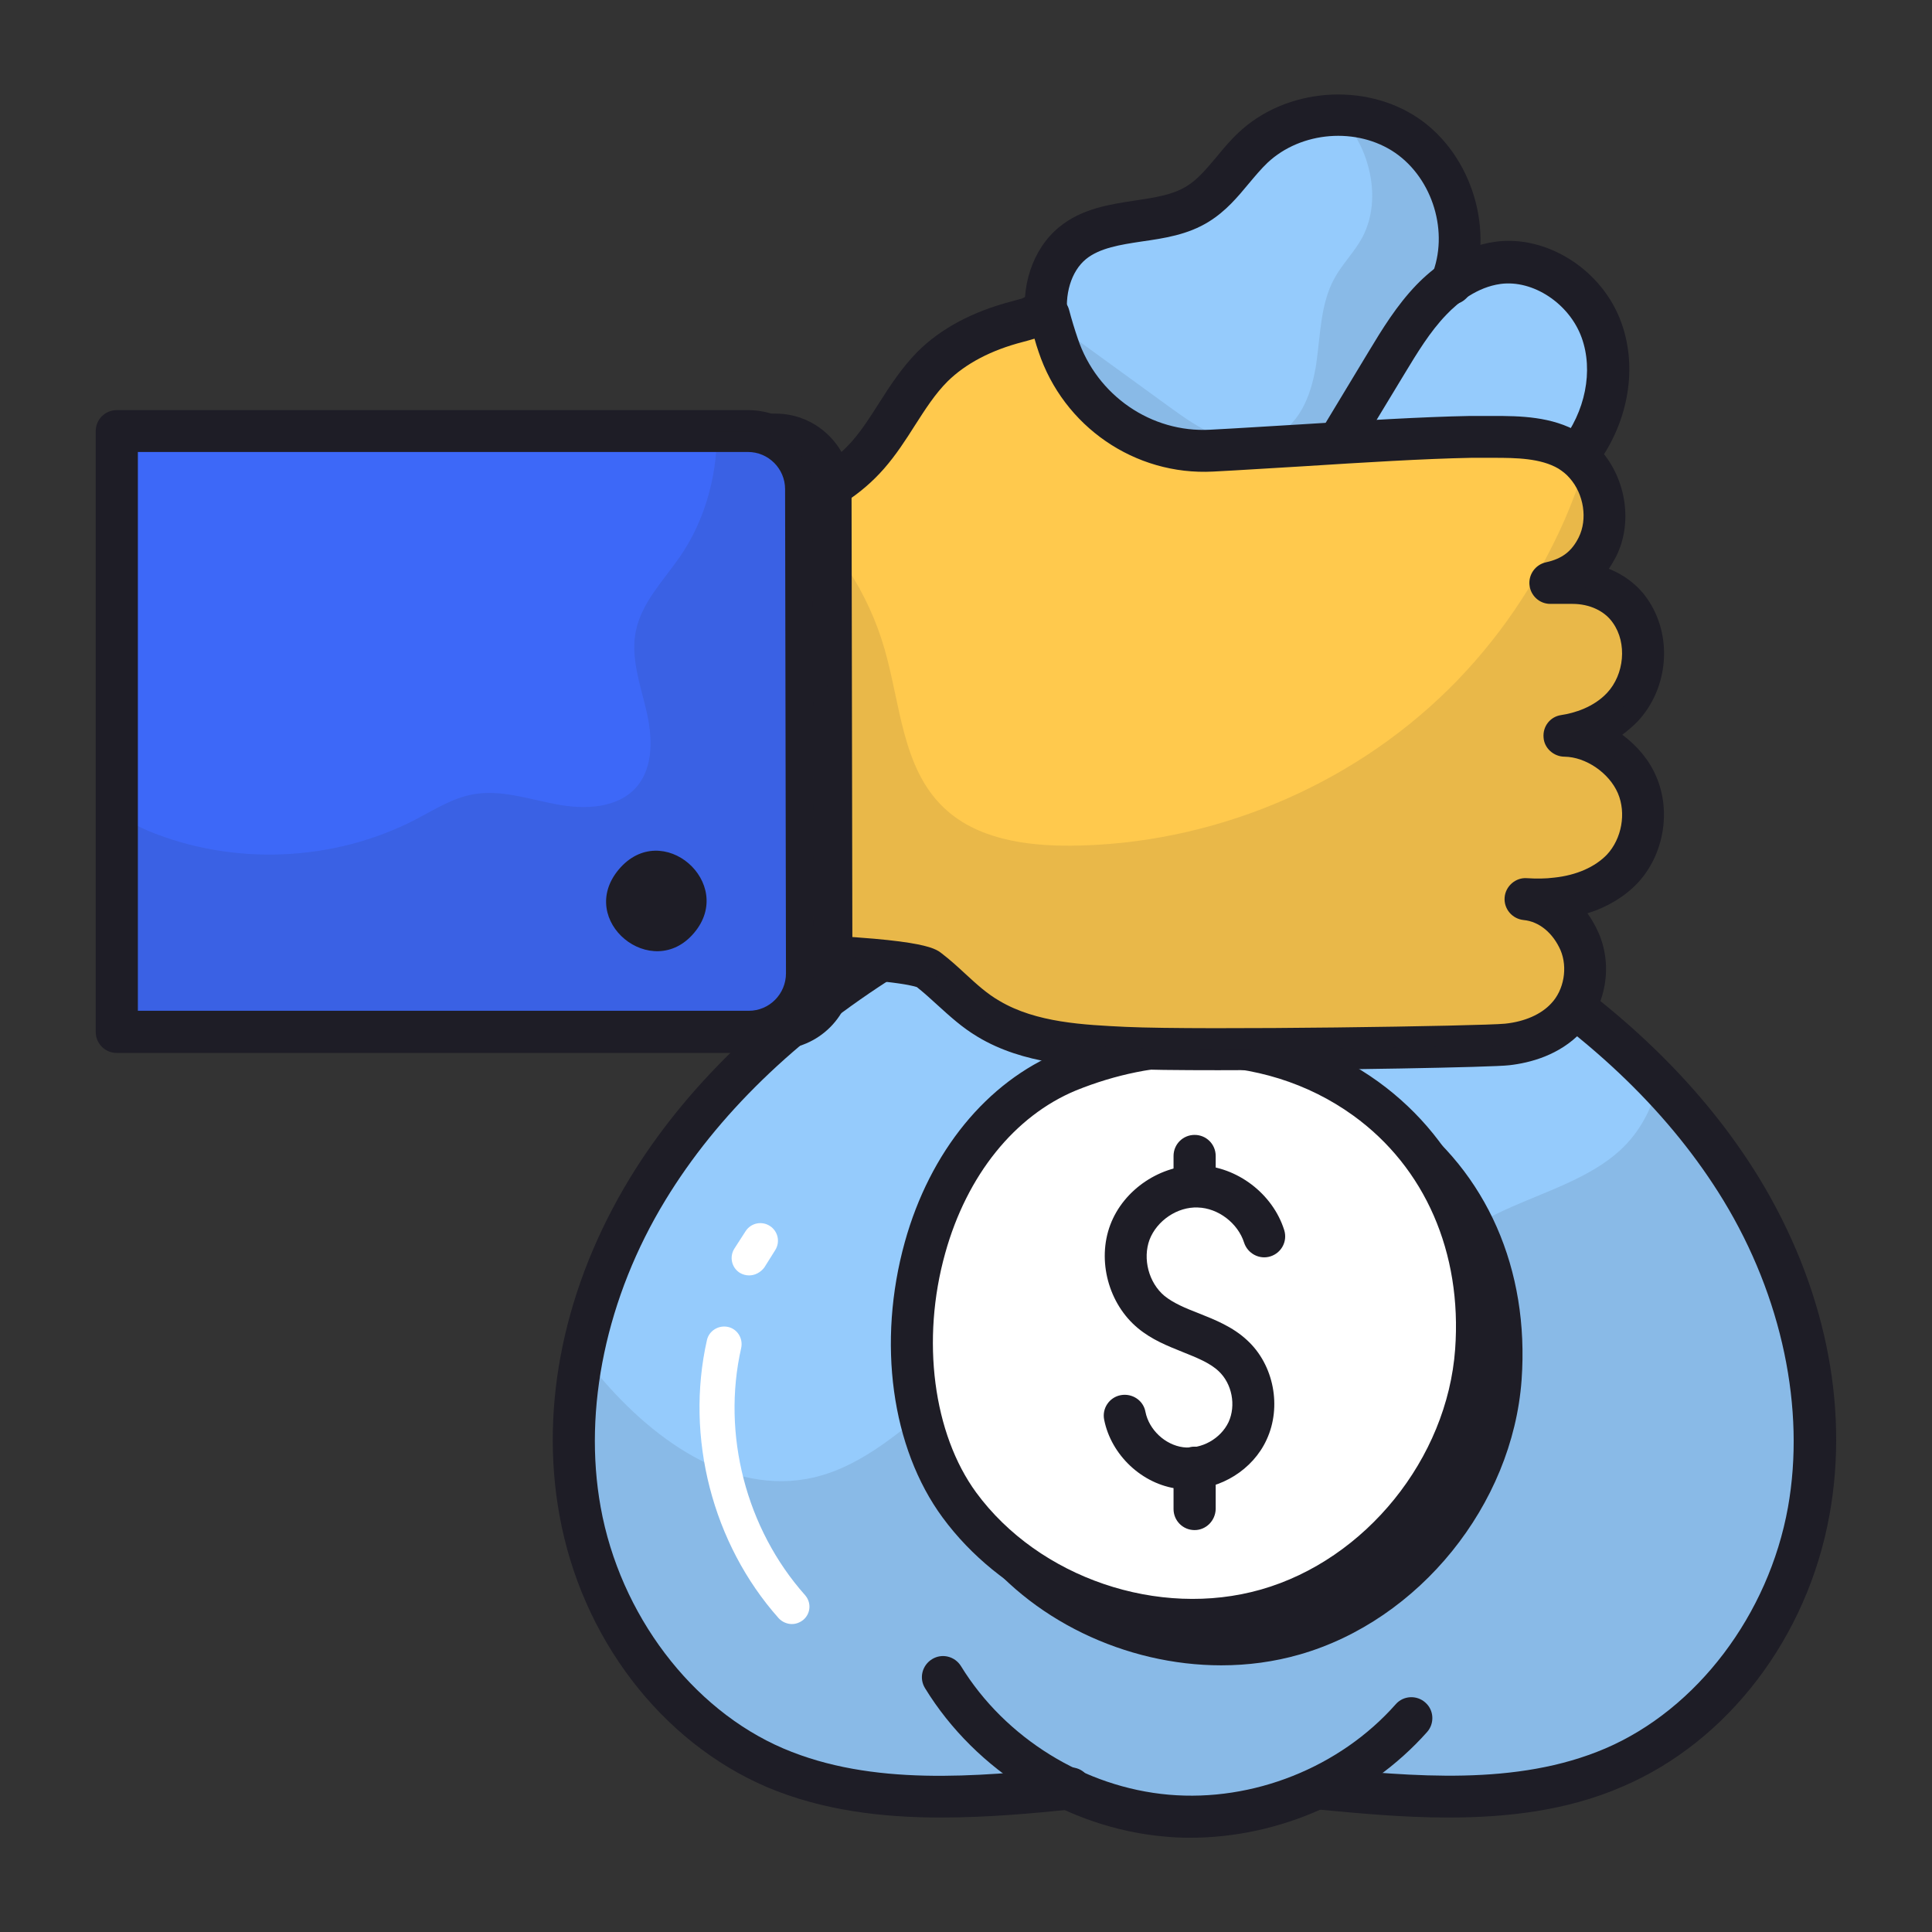 <svg id="Layer_1" enable-background="new 0 0 66 66" viewBox="0 0 66 66" xmlns="http://www.w3.org/2000/svg"><rect x="0" y="0" width="66" height="66" fill="#333333" stroke="none"/><g><g><path d="m61.42 51.47c-.68 3.76-3.15 7.27-6.67 8.77-3.14 1.34-6.7 1.04-10.09.71l.14-.1c-1.64.81-3.5 1.19-5.32 1.03-1.16-.1-2.31-.42-3.36-.92-3.37.32-6.9.61-10.01-.72-3.52-1.5-5.99-5-6.67-8.77-.31-1.75-.27-3.53.07-5.27.39-2.01 1.18-3.97 2.24-5.72 1.99-3.27 4.92-5.89 8.16-7.93 1.42-.9 2.91-1.69 4.2-2.77 1.28-1.08 2.59-13.41 2.89-15.06l7.21.14c.3 1.65 1.27 13.84 2.55 14.91 1.29 1.08 2.78 1.88 4.2 2.77 1.75 1.11 3.42 2.39 4.89 3.85 1.25 1.22 2.36 2.59 3.27 4.09 1.98 3.27 2.98 7.23 2.3 10.99z" fill="#95cbfc"/></g><g fill="#1e1d26"><path d="m44.23 55.95c3.88-1.11 6.86-4.82 7.15-8.85.57-7.97-6.93-12.45-13.94-9.55-5.41 2.24-6.82 10.61-3.72 14.83 2.34 3.17 6.74 4.65 10.51 3.57z"/><path d="m41.72 56.89c-3.26 0-6.55-1.55-8.47-4.16-1.73-2.35-2.22-5.92-1.27-9.31.85-3.06 2.76-5.4 5.24-6.43 3.72-1.54 7.73-1.16 10.74 1.01 2.83 2.04 4.29 5.37 4.02 9.14-.31 4.27-3.5 8.21-7.58 9.38-.87.25-1.77.37-2.68.37zm.1-19.63c-1.37 0-2.78.28-4.14.84-2.13.88-3.79 2.94-4.54 5.64-.84 3-.41 6.25 1.08 8.28 2.17 2.95 6.32 4.36 9.86 3.35 3.62-1.04 6.45-4.53 6.72-8.32.24-3.34-1.05-6.29-3.53-8.08-1.58-1.13-3.48-1.71-5.45-1.71z"/></g><g opacity=".1"><g><path d="m62.2 52.05c-.68 3.76-3.15 7.27-6.67 8.77-3.14 1.34-6.7 1.04-10.09.71l.14-.1c-1.64.81-3.5 1.19-5.32 1.03-1.16-.1-2.31-.42-3.36-.92-3.37.32-6.9.61-10.01-.72-3.52-1.5-5.99-5-6.67-8.77-.31-1.75-.27-3.53.07-5.27 1.89 2.33 4.64 4.36 7.52 3.69 3.35-.79 5.44-4.96 8.88-4.88 1.65.04 3.09 1.1 4.32 2.21 1.22 1.11 2.42 2.34 3.99 2.87s3.63.04 4.23-1.5c.66-1.72-.78-3.66-.31-5.43.69-2.59 4.43-2.63 6.41-4.43.68-.62 1.11-1.43 1.31-2.32 1.25 1.22 2.36 2.59 3.27 4.09 1.98 3.25 2.97 7.2 2.29 10.97z" fill="#1e1d26"/></g></g><g><path d="m43.28 54.99c3.88-1.11 6.86-4.82 7.15-8.85.57-7.97-6.93-12.45-13.94-9.55-5.41 2.24-6.82 10.61-3.72 14.83 2.34 3.17 6.73 4.65 10.51 3.57z" fill="#fff"/></g><g><path d="m40.77 56.05c-3.3 0-6.62-1.56-8.57-4.21-1.75-2.38-2.24-5.99-1.29-9.41.86-3.09 2.8-5.47 5.31-6.5 3.76-1.55 7.82-1.17 10.86 1.02 2.86 2.07 4.35 5.43 4.07 9.24-.31 4.32-3.54 8.31-7.67 9.49-.89.25-1.8.37-2.71.37zm.09-19.63c-1.35 0-2.74.28-4.1.83-2.1.87-3.73 2.9-4.47 5.56-.83 2.96-.41 6.17 1.06 8.18 2.14 2.91 6.23 4.31 9.73 3.31 3.57-1.02 6.36-4.47 6.63-8.21.24-3.3-1.03-6.21-3.48-7.98-1.55-1.12-3.42-1.69-5.37-1.69z" fill="#1e1d26"/></g><g><path d="m40.59 50.88c-.11 0-.22-.01-.34-.02-1.23-.15-2.29-1.15-2.53-2.36-.08-.39.18-.77.57-.84s.77.18.84.57c.12.61.67 1.13 1.29 1.21s1.28-.29 1.55-.86c.26-.57.12-1.31-.34-1.74-.31-.29-.75-.46-1.22-.65-.52-.21-1.06-.42-1.54-.82-1-.83-1.4-2.31-.94-3.53s1.74-2.06 3.03-2.03c1.3.04 2.52.97 2.91 2.21.12.38-.09.78-.47.9s-.78-.1-.9-.47c-.21-.66-.88-1.18-1.58-1.2-.7-.03-1.4.45-1.65 1.1-.24.65-.03 1.47.51 1.92.31.25.72.42 1.16.59.55.22 1.17.46 1.67.93.91.84 1.18 2.27.66 3.39-.47 1.03-1.57 1.7-2.68 1.7z" fill="#1e1d26"/></g><g><path d="m40.81 41.21c-.4 0-.72-.32-.72-.72v-1c0-.4.32-.72.72-.72s.72.32.72.72v1c-.01.4-.33.72-.72.72z" fill="#1e1d26"/></g><g><path d="m40.81 52.27c-.4 0-.72-.32-.72-.72v-1.41c0-.4.32-.72.72-.72s.72.32.72.72v1.41c-.01.4-.33.72-.72.72z" fill="#1e1d26"/></g><g><path d="m32.14 62.09c-2 0-4.05-.24-5.94-1.04-3.62-1.55-6.34-5.11-7.09-9.3-.68-3.76.18-7.84 2.4-11.49 1.88-3.09 4.71-5.84 8.39-8.16.37-.23.75-.46 1.12-.69 1.07-.65 2.09-1.26 3-2.03.83-.89 1.96-9.49 2.33-12.32.15-1.13.26-1.95.32-2.32.07-.39.44-.65.83-.58s.65.44.58.83c-.06.33-.17 1.18-.31 2.25-1.2 9.12-1.91 12.46-2.83 13.23-1 .84-2.1 1.51-3.18 2.16-.37.22-.74.45-1.1.67-3.49 2.2-6.16 4.79-7.93 7.7-2.01 3.3-2.82 7.12-2.21 10.49.66 3.66 3.11 6.9 6.24 8.24 3.04 1.3 6.6.96 9.74.65.4-.04.75.25.78.65.04.39-.25.75-.65.78-1.37.14-2.91.28-4.49.28z" fill="#1e1d26"/></g><g><path d="m49.47 62.09c-1.58 0-3.11-.15-4.5-.28-.39-.04-.68-.39-.65-.78.04-.4.38-.68.78-.65 3.14.3 6.7.65 9.74-.65 3.13-1.34 5.58-4.57 6.24-8.24.6-3.36-.2-7.19-2.21-10.49-1.77-2.9-4.43-5.49-7.93-7.7-.36-.23-.73-.45-1.1-.68-1.07-.65-2.18-1.32-3.18-2.16-1.01-.85-1.63-4.93-2.47-12.65-.14-1.29-.25-2.31-.32-2.69-.07-.39.19-.76.58-.83s.76.19.83.58c.08.42.19 1.42.34 2.79.33 2.97 1.19 10.85 1.98 11.72.9.75 1.91 1.37 2.99 2.02.38.23.75.46 1.12.69 3.68 2.32 6.5 5.07 8.39 8.16 2.22 3.65 3.08 7.73 2.4 11.49-.75 4.19-3.47 7.76-7.09 9.3-1.89.82-3.94 1.05-5.94 1.05z" fill="#1e1d26"/></g><g><path d="m40.67 62.78c-.29 0-.59-.01-.88-.04-3.31-.29-6.45-2.23-8.19-5.07-.21-.34-.1-.78.24-.99s.78-.1.99.24c1.51 2.46 4.23 4.14 7.1 4.39s5.84-.93 7.75-3.09c.26-.3.72-.32 1.01-.06.3.26.32.72.06 1.01-2.02 2.27-5.05 3.61-8.08 3.61z" fill="#1e1d26"/></g><g><path d="m44.14 17.75c1.08-1.78 2.16-3.57 3.23-5.35.46-.75.92-1.52 1.53-2.15s1.39-1.14 2.27-1.26c1.51-.21 3.03.86 3.55 2.3.51 1.44.11 3.1-.84 4.3-.95 1.19-2.37 1.95-3.85 2.3-1.48.36-3.03.34-4.55.22" fill="#95cbfc"/></g><g><path d="m49.57 9.69c-1.78 6.1-3.91 10.95-8.06 8.36-1.73-1.17-3.25-2.65-4.47-4.34-.57-.79-1.09-1.66-1.26-2.62l-.01-.06c-.16-.98.1-2.08.87-2.72 1.17-.96 2.99-.55 4.28-1.34.77-.47 1.23-1.31 1.88-1.92.71-.67 1.67-1.04 2.64-1.1.92-.06 1.85.17 2.61.69 1.58 1.07 2.24 3.29 1.52 5.05z" fill="#95cbfc"/></g><g opacity=".1"><g><path d="m49.82 9.66c-.25.17-.48.37-.69.59-.61.64-1.07 1.4-1.53 2.15-1.08 1.78-2.15 3.56-3.23 5.35l1.34.35c-1.09.83-2.38.93-3.96-.06-1.73-1.17-3.25-2.65-4.47-4.34-.57-.79-1.09-1.66-1.26-2.62.25.15.48.32.72.49 1.06.77 2.12 1.54 3.18 2.31.54.39 1.09.79 1.72 1.02.62.23 1.35.28 1.95-.03.88-.45 1.24-1.51 1.38-2.48s.14-2.01.61-2.87c.27-.5.69-.91.96-1.41.41-.78.42-1.7.17-2.53-.12-.42-.32-.81-.56-1.17-.07-.12-.27-.29-.46-.47.92-.06 1.85.17 2.61.69 1.56 1.08 2.22 3.27 1.52 5.03z" fill="#1e1d26"/></g></g><g><path d="m47.24 18.9c-.66 0-1.27-.04-1.82-.08-.37-.03-.66-.34-.66-.71l-.01.01c-.21.34-.65.45-.99.24s-.45-.65-.24-.99l3.23-5.35c.47-.78.96-1.58 1.63-2.28.56-.58 1.48-1.31 2.69-1.48 1.78-.25 3.68.97 4.32 2.77.58 1.61.21 3.52-.95 4.99-.97 1.22-2.48 2.13-4.25 2.56-1.01.25-2.02.32-2.95.32zm-1.77-1.51h.06c1.8.15 3.13.08 4.32-.2 1.46-.35 2.69-1.08 3.46-2.05.85-1.07 1.13-2.48.72-3.61-.42-1.16-1.66-1.98-2.77-1.83-.8.11-1.45.63-1.85 1.05-.56.58-1 1.31-1.43 2.02l-2.84 4.69c.11-.04.22-.07.33-.07z" fill="#1e1d26"/></g><g><path d="m41.51 18.76c-.14 0-.28-.04-.4-.12-1.81-1.22-3.37-2.74-4.65-4.51-.55-.76-1.2-1.78-1.4-2.98-.22-1.34.21-2.64 1.12-3.39.78-.64 1.74-.78 2.6-.91.66-.1 1.28-.19 1.76-.49.38-.23.69-.61 1.02-1 .23-.28.47-.57.75-.83 1.62-1.53 4.32-1.74 6.16-.48 1.83 1.26 2.61 3.86 1.77 5.91-.15.37-.57.54-.94.39s-.54-.57-.39-.94c.6-1.46.04-3.3-1.25-4.19-1.3-.89-3.21-.74-4.36.34-.22.21-.42.45-.63.7-.39.47-.79.95-1.37 1.31-.72.45-1.53.57-2.3.68-.73.11-1.43.22-1.9.6-.51.42-.75 1.22-.62 2.05.15.9.69 1.74 1.14 2.37 1.18 1.63 2.62 3.03 4.29 4.16.33.22.41.67.19 1-.13.22-.36.33-.59.33z" fill="#1e1d26"/></g><g><g><path d="m55.92 26.83c.41.94.2 2.12-.51 2.87-.57.61-1.41.92-2.24 1.01-.35.04-.71.04-1.06.02.84.08 1.51.67 1.85 1.46.36.85.18 1.91-.46 2.59-.52.55-1.27.83-2.02.91s-10.42.24-13.07.11c-1.6-.07-3.27-.17-4.65-.99-.78-.46-1.34-1.13-2.04-1.68-.43-.34-3.57-.48-5.6-.54-1.01-.02-1.74-.03-1.74-.03l-.04-5.21-.06-8.82-.01-1.12c.07.01.14.02.21.04.65.1 1.3.07 1.94-.05.21-.04.41-.09.61-.16 1.01-.31 1.93-.89 2.62-1.69.82-.94 1.32-2.13 2.2-3.01.78-.78 1.83-1.26 2.91-1.54 1.08-.27-.03-.13 1.08-.22.1.35.2.69.31 1.03.75 2.24 2.88 3.72 5.24 3.6 2.94-.15 6.43-.42 8.85-.47h.78c.89 0 1.81.02 2.58.47.21.12.39.28.55.46.67.75.87 1.92.42 2.83-.32.64-.82 1.05-1.61 1.23h.76c.77 0 1.53.32 1.97.95.7.99.54 2.43-.27 3.3-.52.55-1.24.85-1.99.97h.02c1.03 0 2.07.73 2.47 1.68z" fill="#ffc94d"/></g></g><g><g><path d="m41.65 36.56c-1.38 0-2.57-.01-3.27-.05-1.52-.07-3.42-.15-4.98-1.09-.54-.32-.97-.72-1.39-1.1-.23-.21-.46-.42-.69-.6-.15-.05-1.02-.3-5.22-.42-1-.02-1.73-.03-1.73-.03-.39-.01-.71-.32-.71-.71l-.11-15.15c0-.22.09-.42.26-.56s.39-.19.6-.15l.08.01c.05.01.1.02.14.03.5.07 1.07.06 1.65-.06.16-.03.35-.08.52-.13.92-.29 1.71-.8 2.31-1.48.34-.39.62-.83.92-1.3.38-.6.78-1.21 1.31-1.75.8-.8 1.89-1.38 3.24-1.73.19-.05.28-.08.33-.09.12-.07.25-.11.38-.11.05 0 .18-.01.49-.03.34-.02.65.19.74.52.09.34.19.67.3.99.65 1.94 2.51 3.22 4.52 3.11.98-.05 2.02-.12 3.06-.18 2.06-.13 4.19-.26 5.82-.29h.8c.89 0 2 .01 2.94.57.27.16.52.36.73.61.87.99 1.09 2.48.52 3.62-.08.15-.16.29-.25.42.53.21.99.56 1.31 1.02.88 1.26.74 3.06-.33 4.2-.16.16-.33.31-.52.45.5.37.92.86 1.16 1.43.52 1.2.25 2.69-.64 3.64-.44.46-1.03.82-1.71 1.03.15.21.28.44.39.69.48 1.13.24 2.48-.6 3.37-.75.79-1.75 1.05-2.46 1.13-.56.07-6.02.17-9.91.17zm-16.56-4.7c.29.01.65.01 1.05.02 5.34.15 5.79.5 6.03.69.29.22.55.46.81.7.38.35.74.68 1.16.92 1.26.75 2.89.82 4.32.89 2.62.12 12.22-.03 12.96-.11.67-.07 1.23-.32 1.57-.69.44-.46.57-1.23.32-1.82-.26-.59-.73-.98-1.26-1.03-.39-.04-.68-.38-.65-.77s.38-.69.76-.66c.32.02.63.02.94-.02.75-.08 1.39-.36 1.8-.79.5-.54.66-1.41.37-2.09-.3-.7-1.1-1.24-1.82-1.25-.37 0-.7-.29-.72-.66-.03-.37.22-.7.59-.76.47-.07 1.12-.27 1.58-.76.59-.63.69-1.7.2-2.39-.28-.41-.8-.65-1.38-.65h-.76c-.37 0-.67-.28-.71-.64s.2-.7.56-.78c.55-.12.88-.37 1.12-.85.31-.62.18-1.48-.31-2.03-.11-.13-.24-.23-.38-.32-.61-.36-1.46-.37-2.21-.37-.24 0-.5 0-.77 0-1.6.03-3.71.16-5.75.29-1.05.06-2.09.13-3.07.18-2.67.14-5.11-1.54-5.96-4.09-.05-.15-.1-.3-.14-.45-.12.04-.25.07-.39.11-1.09.28-1.96.74-2.58 1.35-.43.43-.76.95-1.12 1.51-.31.49-.64 1-1.05 1.47-.77.88-1.79 1.54-2.95 1.9-.23.08-.47.13-.68.17-.53.1-1.06.14-1.57.12zm9.48-21.01c0 .06.01.13.03.19-.02-.07-.03-.13-.03-.19z" fill="#1e1d26"/></g></g><g opacity=".1"><path d="m55.92 26.83c.41.94.2 2.12-.51 2.87-.57.61-1.41.92-2.24 1.01-.35.04-.71.04-1.06.02.84.08 1.51.67 1.85 1.46.36.85.18 1.91-.46 2.59-.52.55-1.27.83-2.02.91s-10.42.24-13.07.11c-1.6-.07-3.27-.17-4.65-.99-.78-.46-1.34-1.13-2.04-1.68-.43-.34-3.57-.48-5.6-.54-1.01-.02-1.74-.03-1.74-.03l-.04-5.21-.06-8.82-.01-1.12c.07.01.14.02.21.04.65.1 1.3.07 1.94-.05.21-.04.41-.09.61-.16 1.51 1.29 2.64 3.02 3.19 4.94.54 1.87.6 4.04 2 5.39 1.12 1.09 2.81 1.33 4.37 1.32 4.76-.04 9.49-1.99 12.88-5.33 1.68-1.65 3.02-3.63 3.97-5.78.27-.62.51-1.26.71-1.91.67.75.87 1.92.42 2.83-.32.64-.82 1.05-1.61 1.23h.14c1.03 0 2.42.44 2.82 1.38.41.95.2 2.13-.51 2.87-.52.55-1.24.85-1.99.97h.02c1.04 0 2.08.73 2.48 1.68z" fill="#1e1d26"/></g><g><g fill="#1e1d26"><path d="m28.52 33.26c0 1.1-.89 2-1.99 2h-21.58v-20.53h21.55c1.1 0 1.99.89 1.99 1.99z"/><path d="m26.53 35.85h-22.18v-21.72h22.15c1.42 0 2.58 1.16 2.59 2.58l.03 16.54c0 1.44-1.16 2.6-2.59 2.6zm-20.99-1.2h20.99c.77 0 1.39-.63 1.39-1.4l-.02-16.53c0-.77-.63-1.39-1.39-1.39h-20.97z"/></g></g><g><g><path d="m27.57 33.26c0 1.1-.89 2-1.99 2h-21.59v-20.53h21.56c1.1 0 1.99.89 1.99 1.99z" fill="#3d68f8"/></g></g><g><g><path d="m25.58 35.97h-21.59c-.4 0-.72-.32-.72-.72v-20.52c0-.4.32-.72.72-.72h21.56c1.49 0 2.7 1.21 2.71 2.7l.03 16.54c-.01 1.5-1.22 2.72-2.71 2.72zm-20.87-1.44h20.87c.7 0 1.27-.57 1.27-1.28l-.03-16.54c0-.7-.57-1.27-1.27-1.27h-20.84z" fill="#1e1d26"/></g></g><g opacity=".1"><g><g><path d="m27.8 33.26c0 1.1-.89 2-1.99 2h-21.59v-7.28c.26.14.54.27.81.39 2.91 1.22 6.37 1.08 9.18-.38.63-.33 1.24-.72 1.93-.85.96-.18 1.92.16 2.88.34s2.08.14 2.72-.59c.6-.69.55-1.73.34-2.62-.21-.9-.54-1.8-.36-2.7.19-.97.93-1.72 1.5-2.54.72-1.04 1.13-2.28 1.24-3.53.02-.26.03-.51.02-.76h1.29c1.1 0 1.99.89 1.99 1.99z" fill="#1e1d26"/></g></g></g><g><g><path d="m23.71 31.87c1.44-1.7-1.09-3.92-2.57-2.17-1.47 1.75 1.14 3.87 2.57 2.17z" fill="#1e1d26"/></g></g><g><path d="m27.05 55.48c-.16 0-.33-.07-.45-.2-2.26-2.54-3.2-6.18-2.45-9.5.07-.32.4-.52.72-.45s.52.39.45.72c-.67 2.95.17 6.18 2.18 8.44.22.25.2.62-.05.84-.12.1-.26.15-.4.15z" fill="#fff"/></g><g><path d="m25.59 43.57c-.11 0-.22-.03-.32-.09-.28-.18-.36-.55-.18-.83l.38-.59c.18-.28.55-.36.83-.18s.36.55.18.83l-.37.59c-.13.17-.32.27-.52.27z" fill="#fff"/></g></g></svg>